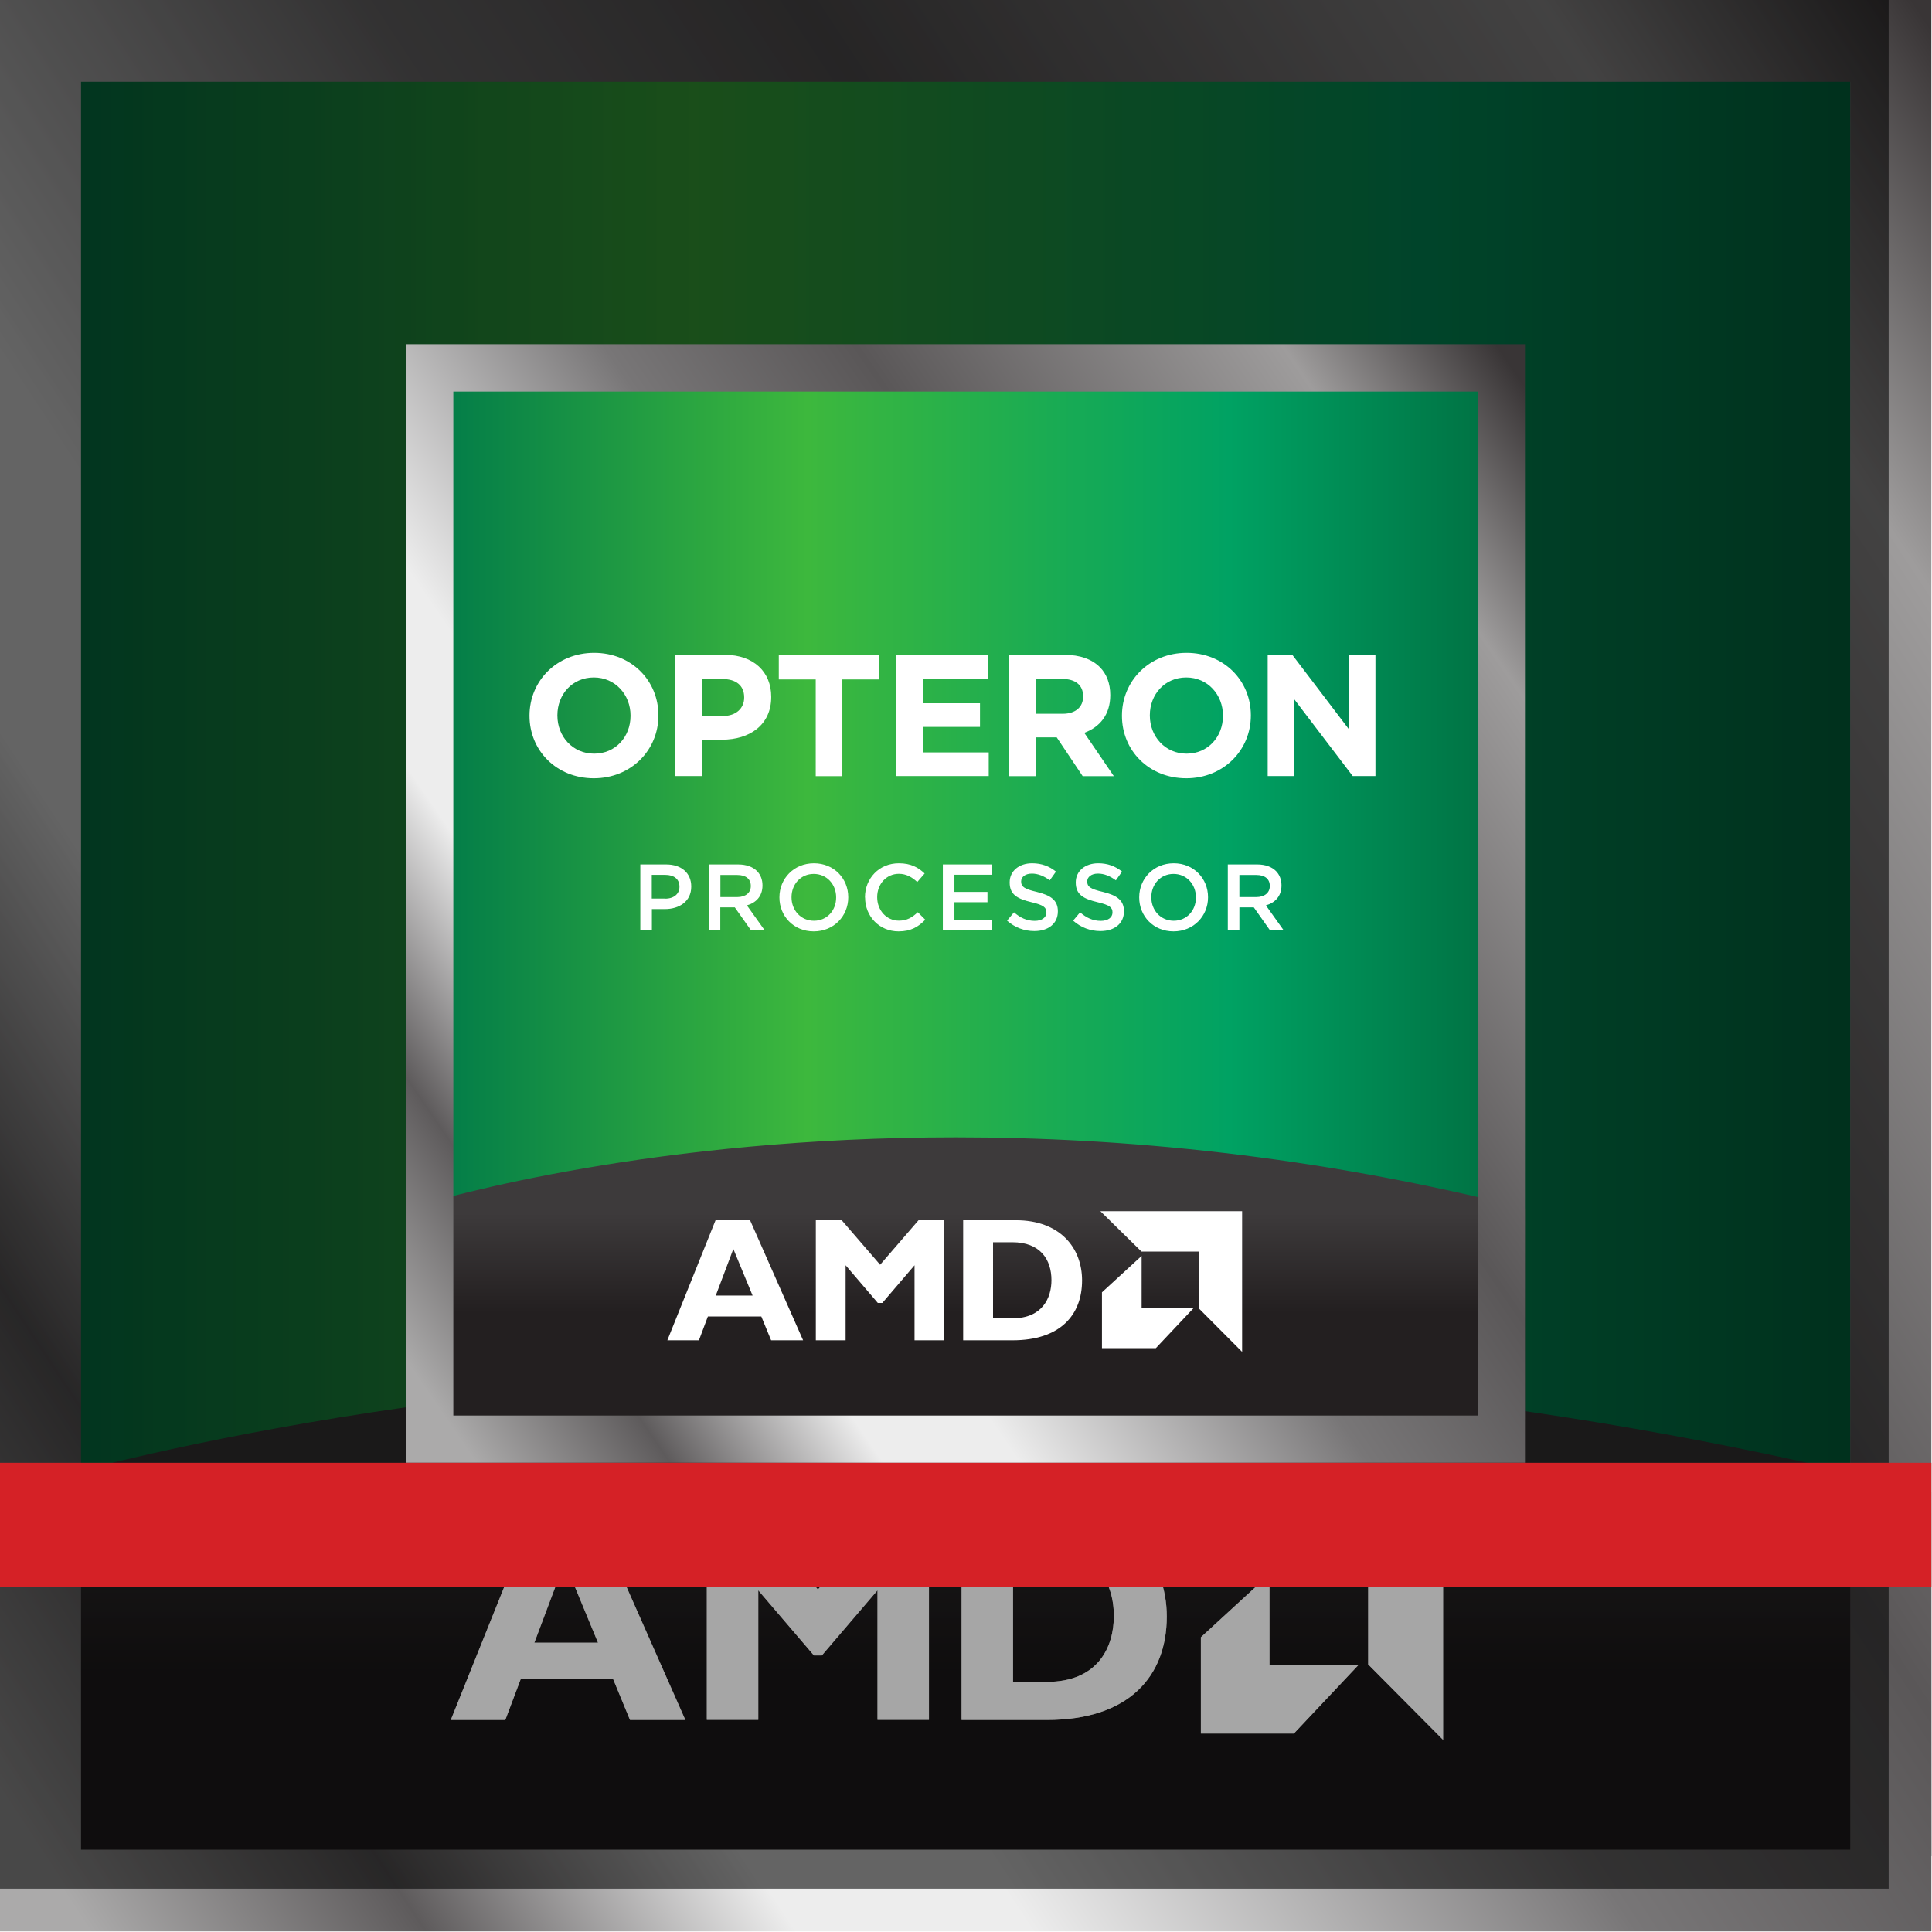 <svg clip-rule="evenodd" fill-rule="evenodd" height="1836" stroke-linejoin="round" stroke-miterlimit="2" width="1836" xmlns="http://www.w3.org/2000/svg" xmlns:xlink="http://www.w3.org/1999/xlink"><linearGradient id="a"><stop offset="0" stop-color="#007a49"/><stop offset=".36" stop-color="#3db83d"/><stop offset=".76" stop-color="#00a263"/><stop offset="1" stop-color="#007344"/></linearGradient><linearGradient id="b" gradientTransform="matrix(1717.58 0 0 -1726.69 41.103 758.246)" gradientUnits="userSpaceOnUse" x1="0" x2="1" xlink:href="#a" y1="0" y2="0"/><linearGradient id="c"><stop offset="0" stop-color="#3d3a3b"/><stop offset=".45" stop-color="#3d3a3b"/><stop offset="1" stop-color="#231f20"/></linearGradient><linearGradient id="d" gradientTransform="matrix(.04 297.729 481.12 -.064 917.677 1291.73)" gradientUnits="userSpaceOnUse" x1="0" x2="1" xlink:href="#c" y1="0" y2="0"/><linearGradient id="e"><stop offset="0" stop-color="#393536"/><stop offset=".08" stop-color="#393536"/><stop offset=".19" stop-color="#9e9c9c"/><stop offset=".41" stop-color="#5a5758"/><stop offset=".54" stop-color="#787677"/><stop offset=".72" stop-color="#ededed"/><stop offset=".79" stop-color="#ededed"/><stop offset=".9" stop-color="#5e5b5c"/><stop offset="1" stop-color="#abaaaa"/></linearGradient><linearGradient id="f" gradientTransform="matrix(-2170.64 1527.34 1519.9 2181.27 2165.64 154.025)" gradientUnits="userSpaceOnUse" x1="0" x2="1" xlink:href="#e" y1="0" y2="-.005"/><filter id="g" filterUnits="userSpaceOnUse" height="1909.16" width="1909.21" x="-36.886" y="-36.886"><feGaussianBlur in="SourceGraphic" stdDeviation="12.295"/></filter><linearGradient id="h" gradientTransform="matrix(994.735 0 0 -1000.01 410.025 766.284)" gradientUnits="userSpaceOnUse" x1="0" x2="1" xlink:href="#a" y1="0" y2="0"/><linearGradient id="i" gradientTransform="matrix(.023 172.43 278.641 -.037 917.694 1075.25)" gradientUnits="userSpaceOnUse" x1="0" x2="1" xlink:href="#c" y1="0" y2="0"/><linearGradient id="j" gradientTransform="matrix(-1257.13 884.561 880.249 1263.28 1640.45 416.349)" gradientUnits="userSpaceOnUse" x1="0" x2="1" xlink:href="#e" y1="0" y2="-.005"/><clipPath id="k"><path clip-rule="evenodd" d="m410.006 348.031h994.729v836.499h-994.729z"/></clipPath><path d="m-9398.78-18641h35101.3v30439.3h-35101.3z" fill="none"/><path d="m0 327.117h1835.43v1062.99h-1835.43z" fill="#fff"/><path d="m41.07 36.062h1717.57v1444.36h-1717.57z" fill="url(#b)" fill-rule="nonzero"/><path d="m0 1418.9v345.1h1835.4l-.1-346c-344.1-87.4-661.9-116.7-933.5-116.7-490.8 0-830.8 95.7-901.8 117.5" fill="url(#d)" fill-rule="nonzero"/><path d="m1141.2 1555.9 65.2-59.9v85.9h84.9l-61.7 65.5h-88.4zm-2.4-133.3h232.6v230.8l-71.2-71.7v-92.9h-93.8l-67.5-66.3zm-487.5 211.9h-52.6l-16.1-39h-87.7l-14.7 39h-51.8l79.1-197h56.7zm-114.7-150-28.8 76.6h60.5zm303.7-47.1h42.5v197h-48.9v-123.1l-52.9 61.9h-7.5l-52.9-61.9v123.1h-48.9v-197h42.6l63 73.1zm160.1 0c71.6 0 108.4 44.8 108.4 98.8 0 56.6-35.7 98.3-113.9 98.3h-81.1v-197.1zm-37.7 160.9h32c49.1 0 63.8-33.5 63.8-62.5 0-33.8-18.1-62.4-64.4-62.4h-31.4v124.8z" fill="#fff"/><path d="m0 0v1835.4h1835.4v-1835.4zm77 77.7h1681.3v1680.1h-1681.3" fill="url(#f)" fill-rule="nonzero"/><path d="m0 0h1794.8v1794.8h-1794.8z" fill-opacity=".35" fill-rule="nonzero"/><g filter="url(#g)"><path d="m41.07 36.062h1717.57v1444.36h-1717.57z" fill="url(#b)" fill-rule="nonzero"/><path d="m0 1418.9v345.1h1835.4l-.1-346c-344.1-87.4-661.9-116.7-933.5-116.7-490.8 0-830.8 95.7-901.8 117.5" fill="url(#d)" fill-rule="nonzero"/><path d="m1141.2 1555.9 65.2-59.9v85.9h84.9l-61.7 65.5h-88.4zm-2.4-133.3h232.6v230.8l-71.2-71.7v-92.9h-93.8l-67.5-66.3zm-487.5 211.9h-52.6l-16.1-39h-87.7l-14.7 39h-51.8l79.1-197h56.7zm-114.7-150-28.8 76.6h60.5zm303.7-47.1h42.5v197h-48.9v-123.1l-52.9 61.9h-7.5l-52.9-61.9v123.1h-48.9v-197h42.6l63 73.1zm160.1 0c71.6 0 108.4 44.8 108.4 98.8 0 56.6-35.7 98.3-113.9 98.3h-81.1v-197.1zm-37.7 160.9h32c49.1 0 63.8-33.5 63.8-62.5 0-33.8-18.1-62.4-64.4-62.4h-31.4v124.8z" fill="#fff"/><g fill-rule="nonzero"><path d="m0 0v1835.4h1835.4v-1835.4zm77 77.7h1681.3v1680.1h-1681.3" fill="url(#f)"/><path d="m0 0h1794.8v1794.8h-1794.8z" fill-opacity=".35"/></g></g><g clip-path="url(#k)"><path d="m410.006 348.031h994.729v836.499h-994.729z" fill="url(#h)" fill-rule="nonzero"/></g><path d="m386.2 1148.9v199.9h1063l-.1-200.4c-199.3-50.6-383.3-67.6-540.7-67.6-284.3 0-481.1 55.4-522.3 68.1" fill="url(#i)" fill-rule="nonzero"/><path d="m386.2 327.1v1063h1063v-1063zm44.6 45h973.7v973.1h-973.7" fill="url(#j)" fill-rule="nonzero"/><g fill="#fff"><path d="m1047.1 1228.2 37.8-34.7v49.8h49.2l-35.7 37.9h-51.2v-53zm-1.4-77.2h134.7v133.7l-41.3-41.5v-53.8h-54.3zm-282.4 122.7h-30.5l-9.3-22.6h-50.8l-8.5 22.6h-30l45.8-114.1h32.8l50.4 114.1zm-66.4-86.8-16.7 44.3h35zm175.9-27.3h24.6v114.1h-28.3v-71.3l-30.6 35.8h-4.3l-30.6-35.8v71.3h-28.3v-114.1h24.6l36.5 42.3 36.5-42.3zm92.7 0c41.5 0 62.8 25.9 62.8 57.2 0 32.8-20.7 56.9-66 56.9h-47v-114.1h50.1zm-21.8 93.2h18.5c28.4 0 37-19.4 37-36.2 0-19.6-10.5-36.1-37.3-36.1h-18.2z"/><path d="m503.2 680.3v-.3c0-32.8 25.8-59.6 61.4-59.6s61.1 26.5 61.1 59.3v.3c0 32.8-25.9 59.6-61.4 59.6-35.6 0-61.1-26.5-61.1-59.3zm96 0v-.3c0-19.8-14.5-36.2-34.9-36.2s-34.6 16.1-34.6 35.9v.3c0 19.8 14.5 36.2 34.9 36.2s34.6-16.1 34.6-35.9zm42.5-58h47.1c27.5 0 44.1 16.3 44.1 39.8v.3c0 26.7-20.7 40.5-46.6 40.5h-19.3v34.6h-25.4v-115.2zm45.4 58.1c12.7 0 20.1-7.6 20.1-17.4v-.3c0-11.4-7.9-17.4-20.6-17.4h-19.6v35.2h20.1zm88.1-34.7h-35.1v-23.4h95.5v23.4h-35.1v91.9h-25.3zm76.6-23.4h86.9v22.6h-61.7v23.4h54.3v22.5h-54.3v24.2h62.6v22.5h-87.8zm107.1 0h52.7c14.7 0 26 4.1 33.6 11.7 6.4 6.4 9.9 15.5 9.9 26.4v.3c0 18.6-10.1 30.3-24.7 35.7l28.1 41.2h-29.6l-24.7-36.9h-19.9v36.9h-25.4v-115.2zm51 56c12.4 0 19.4-6.6 19.4-16.3v-.3c0-10.9-7.6-16.5-19.9-16.5h-25.2v33.1zm56.3 2v-.3c0-32.8 25.9-59.6 61.4-59.6 35.6 0 61.1 26.5 61.1 59.3v.3c0 32.8-25.9 59.6-61.4 59.6-35.6 0-61.1-26.5-61.1-59.3zm96 0v-.3c0-19.8-14.5-36.2-34.9-36.2s-34.6 16.1-34.6 35.9v.3c0 19.8 14.5 36.2 34.9 36.2s34.6-16.1 34.6-35.9zm42.5-58h23.4l54 71v-71h25v115.2h-21.6l-55.8-73.3v73.3h-25z"/><path d="m608.4 821.5h24.7c14.6 0 23.8 8.3 23.8 20.9v.2c0 14-11.3 21.3-25 21.3h-12.4v20.1h-11v-62.5zm23.8 32.5c8.3 0 13.5-4.6 13.5-11.2v-.2c0-7.3-5.3-11.2-13.5-11.2h-12.8v22.5h12.8zm41.3-32.5h27.9c7.9 0 14 2.3 18 6.3 3.3 3.4 5.2 8 5.2 13.5v.2c0 10.3-6.2 16.4-14.8 18.9l16.9 23.7h-13l-15.4-21.8h-13.8v21.8h-11v-62.5zm27.1 31c7.9 0 12.9-4.1 12.9-10.4v-.2c0-6.7-4.8-10.4-12.9-10.4h-16v21h16.1zm40.1.4v-.2c0-17.6 13.6-32.3 32.8-32.3s32.6 14.6 32.6 32.2v.2c0 17.6-13.6 32.3-32.8 32.3s-32.6-14.6-32.6-32.2zm53.9 0v-.2c0-12.2-8.8-22.2-21.3-22.2-12.4 0-21.1 9.9-21.1 22.1v.2c0 12.2 8.8 22.2 21.3 22.2 12.4 0 21.1-9.8 21.1-22zm27.4 0v-.2c0-17.8 13.3-32.3 32.2-32.3 11.5 0 18.5 4 24.5 9.7l-7 8.1c-5-4.6-10.4-7.8-17.5-7.8-11.9 0-20.6 9.8-20.6 22.1v.2c0 12.2 8.7 22.2 20.6 22.2 7.7 0 12.6-3 18-8l7.1 7.1c-6.5 6.8-13.7 11.1-25.4 11.1-18.2 0-31.8-14.2-31.8-32.2zm74-31.4h46.4v9.8h-35.4v16.3h31.4v9.8h-31.4v16.8h35.8v9.8h-46.8zm61 53.4 6.6-7.9c6 5.2 12.1 8.1 19.7 8.1 6.8 0 11.1-3.2 11.1-7.9v-.2c0-4.5-2.5-6.9-14.1-9.6-13.3-3.2-20.8-7.1-20.8-18.7v-.2c0-10.7 8.9-18.1 21.3-18.1 9.1 0 16.3 2.8 22.7 7.9l-5.9 8.3c-5.6-4.2-11.3-6.4-17-6.4-6.4 0-10.2 3.3-10.2 7.4v.2c0 4.8 2.9 7 14.9 9.8 13.2 3.2 20 7.9 20 18.3v.2c0 11.7-9.2 18.7-22.3 18.7-9.6 0-18.6-3.3-26.1-10zm62.8 0 6.6-7.9c6 5.2 12.1 8.1 19.7 8.1 6.8 0 11.1-3.2 11.1-7.9v-.2c0-4.5-2.5-6.9-14.1-9.6-13.3-3.2-20.8-7.1-20.8-18.7v-.2c0-10.7 8.9-18.1 21.3-18.1 9.1 0 16.3 2.8 22.7 7.9l-5.9 8.3c-5.6-4.2-11.3-6.4-17-6.4-6.4 0-10.2 3.3-10.2 7.4v.2c0 4.8 2.9 7 14.9 9.8 13.2 3.2 20 7.9 20 18.3v.2c0 11.7-9.2 18.7-22.3 18.7-9.6 0-18.6-3.3-26.1-10zm62.8-22v-.2c0-17.6 13.6-32.3 32.8-32.3s32.6 14.6 32.6 32.2v.2c0 17.6-13.6 32.3-32.8 32.3s-32.6-14.6-32.6-32.2zm53.9 0v-.2c0-12.2-8.8-22.2-21.3-22.2-12.4 0-21.1 9.9-21.1 22.1v.2c0 12.2 8.8 22.2 21.3 22.2 12.4 0 21.1-9.8 21.1-22zm30.2-31.4h27.9c7.9 0 14 2.3 18 6.3 3.3 3.4 5.2 8 5.2 13.5v.2c0 10.3-6.2 16.4-14.8 18.9l16.9 23.7h-13l-15.4-21.8h-13.7v21.8h-11v-62.5zm27.1 31c7.9 0 12.9-4.1 12.9-10.4v-.2c0-6.7-4.8-10.4-12.9-10.4h-16v21h16.1z"/></g><path d="m0 1390.11h1835.43v118.11h-1835.43z" fill="#d52126"/></svg>